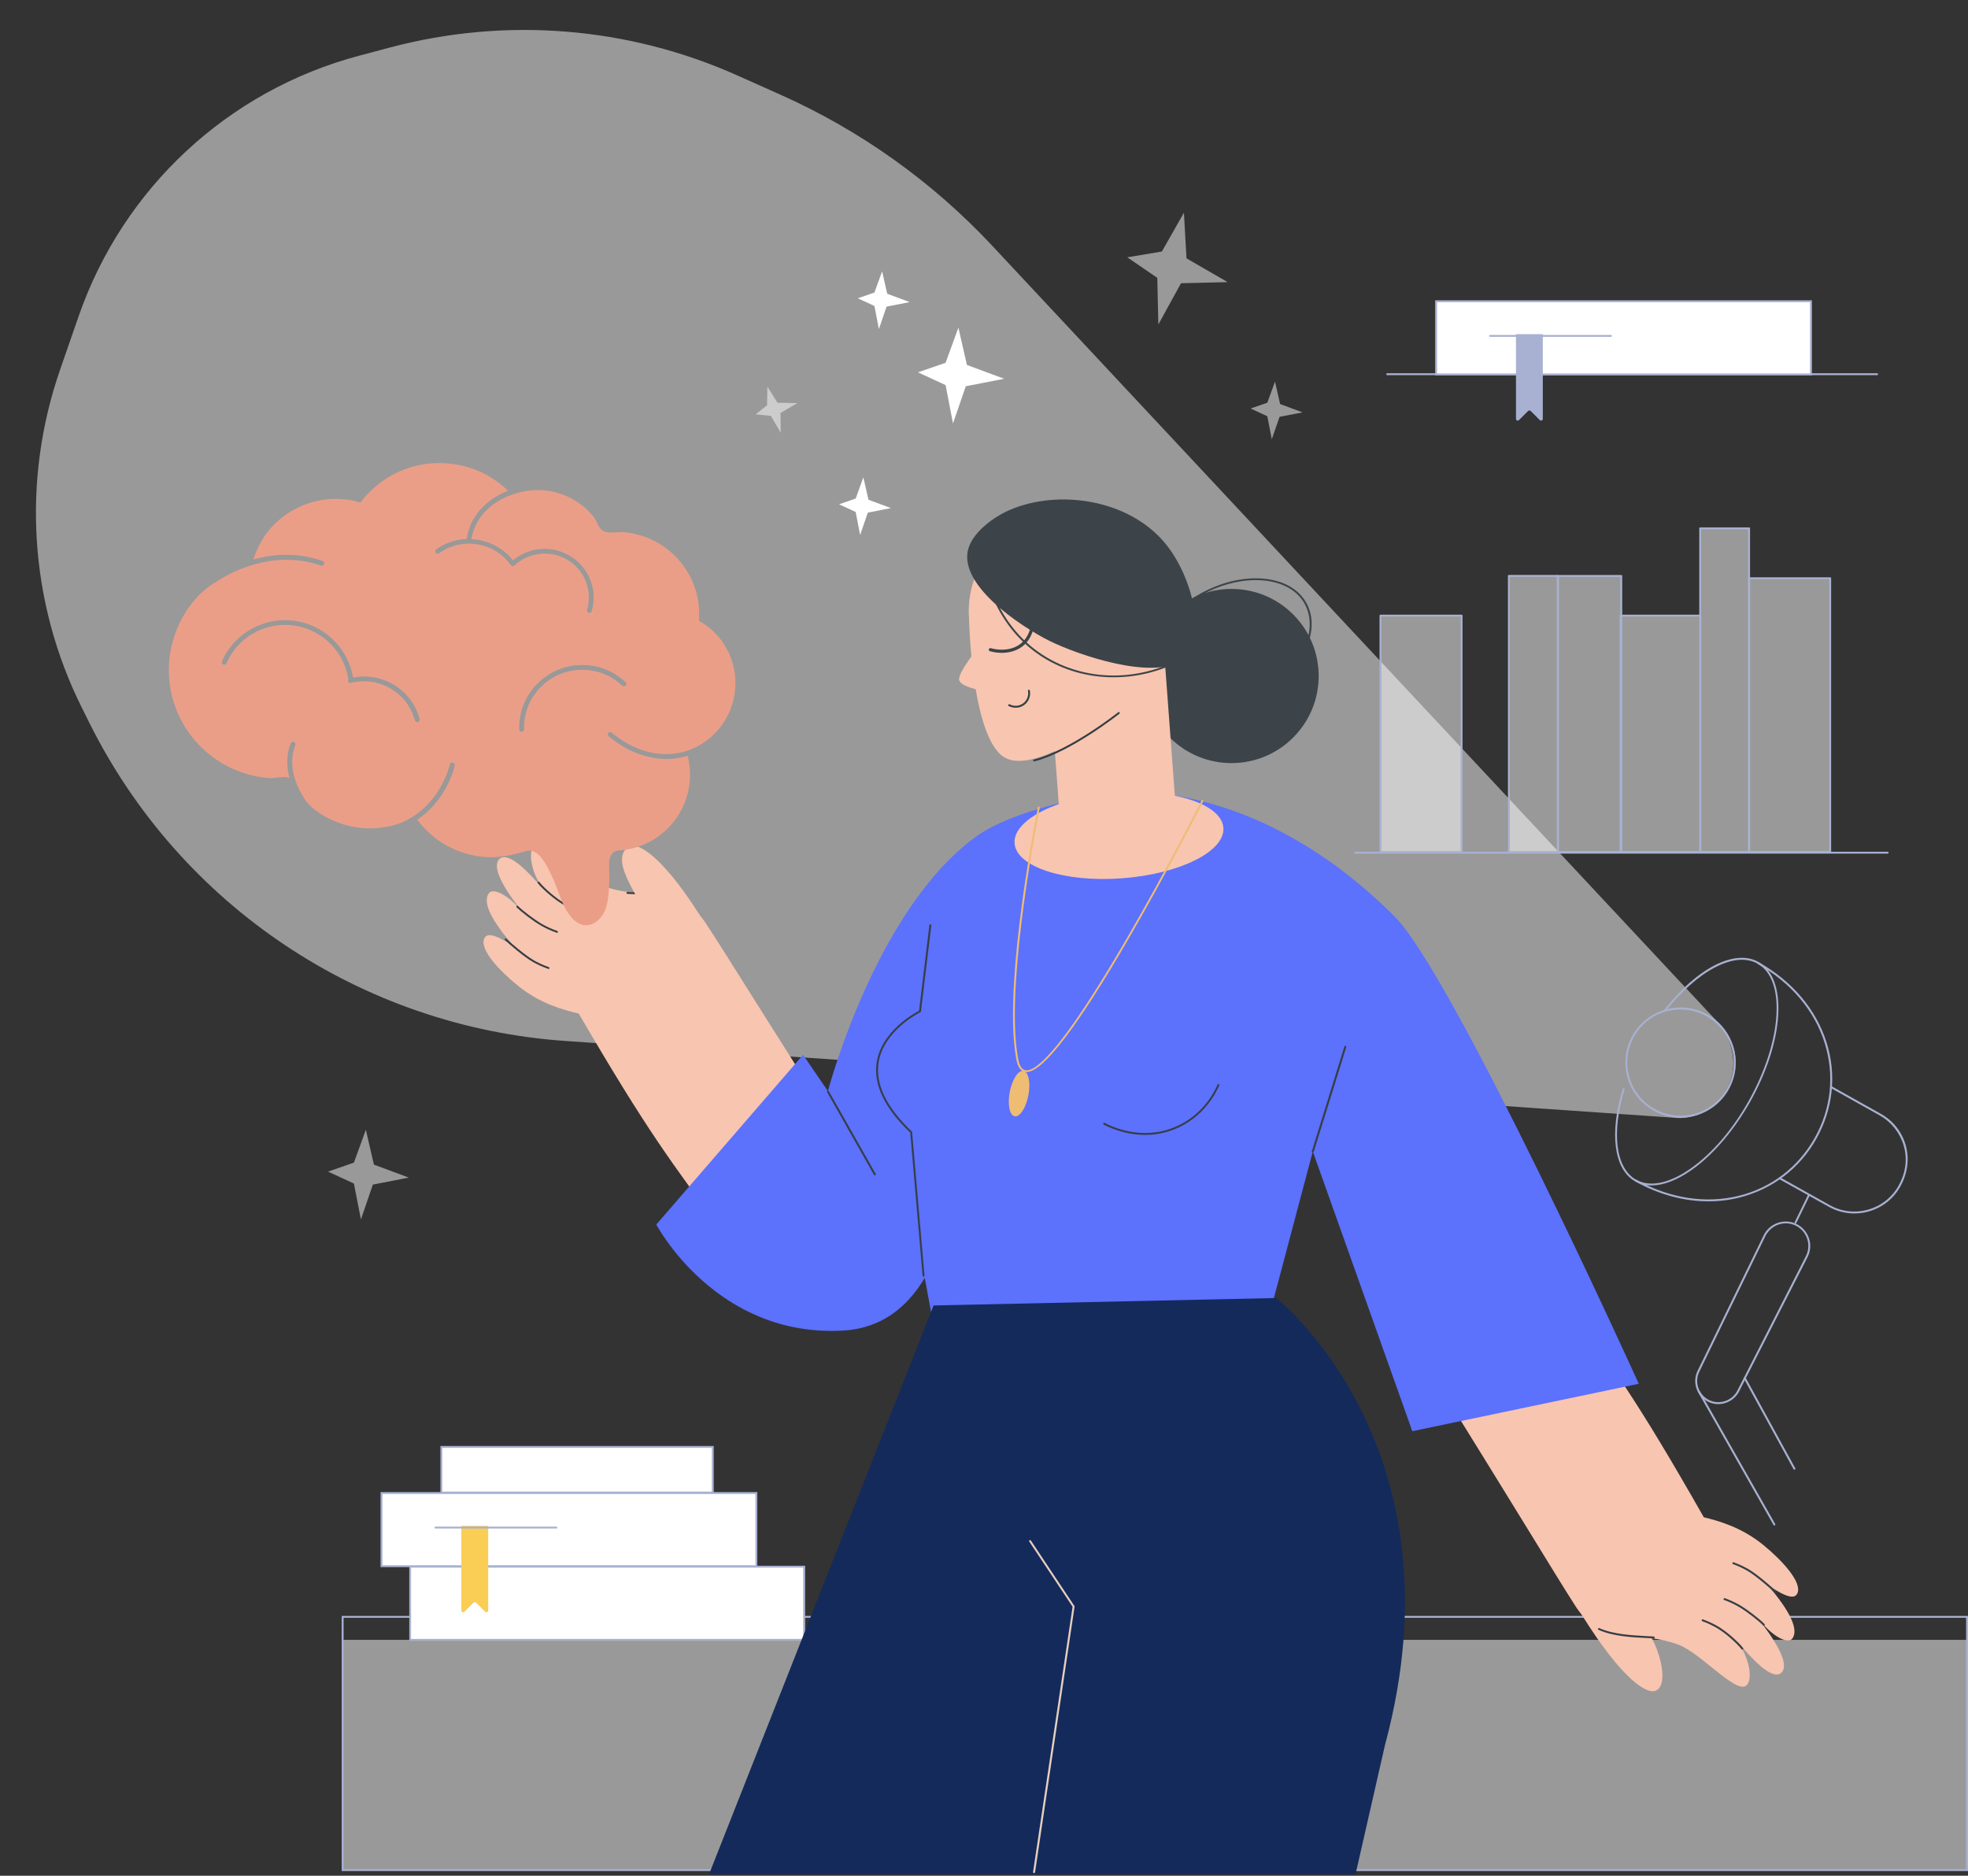 <svg width="618" height="589" viewBox="0 0 618 589" fill="none" xmlns="http://www.w3.org/2000/svg">
<rect x="0" y="0" width="618" height="589" fill="#333333" stroke="none"/>
<path opacity="0.5" d="M540.362 321.97L311.59 77.176C292.811 57.082 270.198 40.952 245.085 29.736L231.483 23.662C197.202 8.352 158.707 5.268 122.426 14.925L112.722 17.508C71.628 28.445 38.648 59.078 24.712 99.254L18.852 116.151C6.794 150.914 9.226 189.065 25.6 222.015L28.004 226.854C56.588 284.373 113.514 322.436 177.59 326.873L527.06 351.072C527.06 351.072 538.279 351.875 543.129 340.014C546.968 330.68 540.362 321.97 540.362 321.97Z" fill="white"/>
<path d="M518.61 372.238C522.3 372.238 526.555 370.632 531.078 367.481C537.863 362.755 544.439 355.085 549.617 345.929C554.765 336.744 557.89 327.172 558.396 318.908C558.901 310.584 556.699 304.58 552.176 302.053C544.767 297.891 532.864 303.985 522.538 317.213C522.448 317.332 522.448 317.54 522.597 317.63C522.716 317.719 522.924 317.719 523.014 317.57C527.834 311.387 533.34 306.482 538.488 303.807C543.755 301.042 548.397 300.626 551.908 302.588C556.223 304.996 558.336 310.792 557.83 318.878C557.324 327.053 554.23 336.566 549.141 345.662C544.052 354.758 537.506 362.339 530.78 367.006C524.115 371.643 518.074 372.862 513.759 370.424C507.361 366.827 505.963 355.71 510.158 342.065C510.218 341.916 510.129 341.738 509.95 341.708C509.801 341.649 509.623 341.738 509.593 341.916C505.308 355.828 506.826 367.244 513.491 370.959C514.979 371.821 516.705 372.238 518.61 372.238Z" fill="#A8B1D1"/>
<path d="M536.494 377.232C539.797 377.232 543.07 376.845 546.225 376.043C556.551 373.457 565.151 366.917 570.388 357.582C575.625 348.248 576.786 337.517 573.602 327.38C570.358 317.005 562.8 308.058 552.295 302.172C552.146 302.083 551.968 302.142 551.879 302.291C551.789 302.439 551.849 302.618 551.998 302.707C562.353 308.504 569.822 317.332 573.007 327.558C576.131 337.547 575.03 348.129 569.852 357.315C564.674 366.501 556.253 372.951 546.076 375.478C535.661 378.064 524.234 376.281 513.878 370.484C513.729 370.395 513.551 370.454 513.461 370.603C513.372 370.751 513.432 370.93 513.58 371.019C520.96 375.121 528.816 377.232 536.494 377.232Z" fill="#A8B1D1"/>
<path d="M582.32 381.037C588.093 381.037 593.717 378.005 596.723 372.624C599.073 368.433 599.669 363.765 598.389 359.425C597.169 355.323 594.431 351.875 590.652 349.764L575.208 341.114C575.059 341.024 574.88 341.084 574.791 341.233C574.702 341.381 574.761 341.56 574.91 341.649L590.354 350.299C597.169 354.134 601.216 363.409 596.187 372.327C591.902 379.967 582.171 382.701 574.523 378.391L559.079 369.741C558.93 369.651 558.752 369.711 558.663 369.859C558.573 370.008 558.633 370.186 558.782 370.276L574.256 378.926C576.815 380.353 579.582 381.037 582.32 381.037Z" fill="#A8B1D1"/>
<path opacity="0.5" d="M527.714 350.953C529.291 350.953 530.868 350.745 532.416 350.299C536.85 349.051 540.569 346.138 542.831 342.125C545.45 337.487 545.777 332.017 543.753 327.083C542.265 323.456 539.647 320.513 536.225 318.581C532.207 316.322 527.535 315.757 523.072 317.005C518.638 318.254 514.918 321.167 512.657 325.18C510.395 329.193 509.83 333.86 511.079 338.319C512.329 342.749 515.245 346.465 519.263 348.724C521.911 350.21 524.798 350.953 527.714 350.953ZM527.773 316.976C530.6 316.976 533.398 317.689 535.927 319.116C539.23 320.989 541.76 323.813 543.188 327.321C545.152 332.077 544.825 337.368 542.295 341.827C540.123 345.721 536.552 348.516 532.237 349.735C527.952 350.953 523.429 350.389 519.531 348.218C515.632 346.048 512.835 342.481 511.615 338.171C510.395 333.89 510.96 329.372 513.133 325.478C515.305 321.583 518.876 318.789 523.191 317.57C524.738 317.184 526.256 316.976 527.773 316.976Z" fill="#A8B1D1"/>
<path d="M527.714 350.953C529.291 350.953 530.868 350.745 532.416 350.299C536.85 349.051 540.569 346.138 542.831 342.125C545.45 337.487 545.777 332.017 543.753 327.083C542.265 323.456 539.647 320.513 536.225 318.581C532.207 316.322 527.535 315.757 523.072 317.005C518.638 318.254 514.918 321.167 512.657 325.18C510.395 329.193 509.83 333.86 511.079 338.319C512.329 342.749 515.245 346.465 519.263 348.724C521.911 350.21 524.798 350.953 527.714 350.953ZM527.773 316.976C530.6 316.976 533.398 317.689 535.927 319.116C539.23 320.989 541.76 323.813 543.188 327.321C545.152 332.077 544.825 337.368 542.295 341.827C540.123 345.721 536.552 348.516 532.237 349.735C527.952 350.953 523.429 350.389 519.531 348.218C515.632 346.048 512.835 342.481 511.615 338.171C510.395 333.89 510.96 329.372 513.133 325.478C515.305 321.583 518.876 318.789 523.191 317.57C524.738 317.184 526.256 316.976 527.773 316.976Z" fill="#A8B1D1"/>
<path d="M539.588 440.907C542.236 440.907 544.825 439.45 546.104 436.953L567.679 394.622C569.553 390.817 567.947 386.209 564.138 384.337C560.329 382.493 555.716 384.069 553.841 387.874L533.071 430.472C531.315 434.069 532.833 438.439 536.433 440.193C537.445 440.669 538.516 440.907 539.588 440.907ZM560.775 384.128C561.816 384.128 562.888 384.366 563.87 384.842C567.381 386.566 568.869 390.817 567.143 394.325L545.569 436.656C543.932 439.866 539.945 441.204 536.701 439.628C533.398 438.023 531.999 434.01 533.636 430.71L554.377 388.142C555.627 385.615 558.156 384.128 560.775 384.128Z" fill="#A8B1D1"/>
<path d="M557.203 479.016C557.263 479.016 557.293 479.016 557.352 478.986C557.501 478.897 557.531 478.719 557.471 478.57L533.695 436.715C533.606 436.566 533.427 436.537 533.278 436.596C533.129 436.685 533.1 436.864 533.159 437.012L556.936 478.868C556.995 478.957 557.084 479.016 557.203 479.016Z" fill="#A8B1D1"/>
<path d="M563.483 461.477C563.543 461.477 563.572 461.477 563.632 461.448C563.781 461.358 563.84 461.18 563.751 461.031L548.158 432.583C548.069 432.434 547.89 432.375 547.741 432.464C547.593 432.553 547.533 432.732 547.622 432.88L563.215 461.329C563.275 461.418 563.364 461.477 563.483 461.477Z" fill="#A8B1D1"/>
<path d="M563.84 384.188C563.959 384.188 564.048 384.128 564.108 384.009L568.303 375.389C568.363 375.24 568.303 375.062 568.155 375.002C568.006 374.943 567.827 375.002 567.768 375.151L563.572 383.772C563.512 383.92 563.572 384.099 563.721 384.158C563.75 384.158 563.81 384.188 563.84 384.188Z" fill="#A8B1D1"/>
<path opacity="0.5" d="M107.597 514.926H617.703V587.222H107.597V514.926Z" fill="white"/>
<path d="M107.299 587.519H618V507.405H107.299V587.519ZM617.405 586.924H107.894V508H617.405V586.924Z" fill="#A8B1D1"/>
<path d="M128.783 491.918H252.516V514.897H128.783V491.918Z" fill="white"/>
<path d="M128.516 515.223H252.844V491.65H128.516V515.223ZM252.219 514.629H129.082V492.245H252.219V514.629Z" fill="#A8B1D1"/>
<path d="M119.798 468.82H237.52V491.799H119.798V468.82Z" fill="white"/>
<path d="M119.5 492.096H237.816V468.523H119.5V492.096ZM237.221 491.502H120.095V469.117H237.221V491.502Z" fill="#A8B1D1"/>
<path d="M138.604 454.343H223.83V468.672H138.604V454.343Z" fill="white"/>
<path d="M138.306 468.969H224.127V454.046H138.306V468.969ZM223.532 468.374H138.901V454.64H223.532V468.374Z" fill="#A8B1D1"/>
<path d="M153.305 479.135V505.741C153.305 506.216 152.739 506.454 152.382 506.127L149.525 503.273C149.287 503.036 148.901 503.036 148.662 503.273L145.806 506.127C145.478 506.454 144.883 506.216 144.883 505.741V479.135H153.305Z" fill="#FACD54"/>
<path d="M136.759 479.968H174.7C174.879 479.968 174.998 479.849 174.998 479.67C174.998 479.492 174.879 479.373 174.7 479.373H136.759C136.581 479.373 136.462 479.492 136.462 479.67C136.462 479.849 136.581 479.968 136.759 479.968Z" fill="#A8B1D1"/>
<path d="M435.615 117.806H589.462C589.641 117.806 589.76 117.687 589.76 117.509C589.76 117.331 589.641 117.212 589.462 117.212H435.615C435.436 117.212 435.317 117.331 435.317 117.509C435.317 117.687 435.436 117.806 435.615 117.806Z" fill="#A8B1D1"/>
<path d="M450.97 94.59H568.691V117.568H450.97V94.59Z" fill="white"/>
<path d="M450.672 117.866H568.988V94.292H450.672V117.866ZM568.393 117.271H451.267V94.887H568.393V117.271Z" fill="#A8B1D1"/>
<path d="M484.477 104.934V131.54C484.477 132.015 483.911 132.253 483.554 131.926L480.697 129.072C480.459 128.835 480.072 128.835 479.834 129.072L476.978 131.926C476.65 132.253 476.055 132.015 476.055 131.54V104.934H484.477Z" fill="#A8B1D1"/>
<path d="M467.931 105.767H505.872C506.051 105.767 506.17 105.648 506.17 105.469C506.17 105.291 506.051 105.172 505.872 105.172H467.931C467.753 105.172 467.634 105.291 467.634 105.469C467.634 105.618 467.753 105.767 467.931 105.767Z" fill="#A8B1D1"/>
<path d="M300.961 102.884L303.639 114.596L315.334 118.936L303.282 121.284L299.265 132.967L296.944 120.928L288.255 116.915L296.944 113.912L300.961 102.884Z" fill="white"/>
<path opacity="0.5" d="M114.887 354.758L117.416 365.698L128.367 369.77L117.089 371.97L113.34 382.91L111.137 371.643L103.014 367.898L111.137 365.074L114.887 354.758Z" fill="white"/>
<path opacity="0.5" d="M371.784 66.795L372.587 81.124L385.502 88.585L370.861 88.942L363.749 101.902L363.422 87.247L353.989 80.796L364.85 78.983L371.784 66.795Z" fill="white"/>
<path d="M271.114 149.882L272.721 156.927L279.773 159.543L272.513 160.97L270.102 168.015L268.704 160.762L263.466 158.354L268.704 156.54L271.114 149.882Z" fill="white"/>
<path d="M277.007 85.196L278.613 92.241L285.666 94.857L278.405 96.284L275.995 103.329L274.596 96.076L269.359 93.668L274.596 91.855L277.007 85.196Z" fill="white"/>
<path opacity="0.5" d="M400.382 119.828L401.988 126.873L409.041 129.489L401.81 130.886L399.37 137.931L397.971 130.708L392.734 128.27L397.971 126.457L400.382 119.828Z" fill="white"/>
<path opacity="0.5" d="M240.969 121.403L244.153 126.457L250.402 126.576L245.105 129.667L245.165 135.88L242.07 130.589L237.279 130.113L240.88 127.259L240.969 121.403Z" fill="white"/>
<path opacity="0.5" d="M433.502 193.312H458.975V267.54H433.502V193.312Z" fill="white"/>
<path opacity="0.5" d="M489.267 180.857H509.115V267.54H489.267V180.857Z" fill="white"/>
<path opacity="0.5" d="M473.823 180.827H489.178V267.54H473.823V180.827Z" fill="white"/>
<path opacity="0.5" d="M549.26 181.57H574.732V267.54H549.26V181.57Z" fill="white"/>
<path opacity="0.5" d="M508.908 193.312H533.875V267.54H508.908V193.312Z" fill="white"/>
<path opacity="0.5" d="M533.905 165.904H549.26V267.54H533.905V165.904Z" fill="white"/>
<path d="M549.259 267.837H574.732C574.91 267.837 575.029 267.718 575.029 267.54V181.57C575.029 181.392 574.91 181.273 574.732 181.273H549.259C549.081 181.273 548.962 181.392 548.962 181.57V267.54C548.962 267.718 549.081 267.837 549.259 267.837ZM574.434 267.243H549.557V181.867H574.434V267.243Z" fill="#A8B1D1"/>
<path d="M508.908 267.837H533.964C534.143 267.837 534.262 267.719 534.262 267.54V193.312C534.262 193.134 534.143 193.015 533.964 193.015H508.908C508.73 193.015 508.611 193.134 508.611 193.312V267.54C508.611 267.719 508.759 267.837 508.908 267.837ZM533.696 267.243H509.236V193.61H533.696V267.243Z" fill="#A8B1D1"/>
<path d="M433.501 267.837H458.974C459.152 267.837 459.271 267.719 459.271 267.54V193.312C459.271 193.134 459.152 193.015 458.974 193.015H433.501C433.323 193.015 433.204 193.134 433.204 193.312V267.54C433.204 267.719 433.323 267.837 433.501 267.837ZM458.676 267.243H433.799V193.61H458.676V267.243Z" fill="#A8B1D1"/>
<path d="M489.268 267.837H509.116C509.295 267.837 509.414 267.718 509.414 267.54V180.857C509.414 180.678 509.295 180.56 509.116 180.56H489.268C489.09 180.56 488.971 180.678 488.971 180.857V267.54C488.971 267.718 489.119 267.837 489.268 267.837ZM508.819 267.243H489.566V181.154H508.819V267.243Z" fill="#A8B1D1"/>
<path d="M533.904 267.837H549.259C549.438 267.837 549.557 267.718 549.557 267.54V165.904C549.557 165.726 549.438 165.607 549.259 165.607H533.904C533.726 165.607 533.607 165.726 533.607 165.904V267.54C533.607 267.718 533.755 267.837 533.904 267.837ZM548.961 267.243H534.202V166.201H548.961V267.243Z" fill="#A8B1D1"/>
<path d="M473.824 267.837H489.179C489.358 267.837 489.477 267.718 489.477 267.54V180.827C489.477 180.649 489.358 180.53 489.179 180.53H473.824C473.645 180.53 473.526 180.649 473.526 180.827V267.54C473.526 267.718 473.675 267.837 473.824 267.837ZM488.881 267.243H474.122V181.124H488.881V267.243Z" fill="#A8B1D1"/>
<path d="M425.586 268.045H592.765C592.943 268.045 593.062 267.927 593.062 267.748C593.062 267.57 592.943 267.451 592.765 267.451H425.616C425.438 267.451 425.318 267.57 425.318 267.748C425.289 267.927 425.438 268.045 425.586 268.045Z" fill="#A8B1D1"/>
<path d="M279.148 381.602L268.644 364.003C238.559 316.886 228.59 300.507 221.865 290.251C221.151 289.181 219.931 287.279 217.699 285.346C209.486 278.152 200.886 282.522 189.072 278.123C182.198 275.566 171.277 263.2 167.914 265.489C165.801 266.916 166.426 273.545 170.652 279.282C166.159 274.05 159.761 267.183 156.874 269.68C153.69 272.742 160.267 281.66 164.492 286.862C159.374 280.56 154.732 278.747 153.482 280.531C151.488 283.355 154.315 289.151 161.427 297.207C154.97 293.016 152.768 292.956 152.024 294.799C150.685 298.188 156.636 304.698 162.826 309.663C169.759 315.251 177.08 317.154 181.722 318.254C203.683 355.858 210.527 364.509 227.697 387.963C239.66 404.343 277.244 405.383 279.148 381.602Z" fill="#F8C5B0"/>
<path d="M181.692 286.208C181.811 286.208 181.93 286.119 181.96 286C182.019 285.852 181.93 285.673 181.781 285.614C180.174 285.049 178.597 284.336 177.109 283.503C174.431 281.987 170.801 278.777 169.343 276.934C169.253 276.815 169.045 276.785 168.926 276.874C168.807 276.963 168.777 277.171 168.866 277.29C170.533 279.401 174.312 282.582 176.812 284.009C178.329 284.871 179.936 285.584 181.573 286.149C181.633 286.208 181.662 286.208 181.692 286.208Z" fill="#363E44"/>
<path d="M174.907 292.927C175.026 292.927 175.145 292.837 175.175 292.719C175.234 292.57 175.145 292.392 174.996 292.332C173.389 291.767 171.812 291.054 170.324 290.221C167.825 288.795 164.105 285.941 162.647 284.484C162.528 284.365 162.349 284.365 162.23 284.484C162.111 284.603 162.111 284.781 162.23 284.9C163.688 286.357 167.497 289.3 170.027 290.727C171.544 291.589 173.151 292.302 174.788 292.867C174.847 292.927 174.877 292.927 174.907 292.927Z" fill="#363E44"/>
<path d="M172.258 304.282C172.377 304.282 172.497 304.193 172.526 304.074C172.586 303.926 172.497 303.747 172.348 303.688C170.741 303.123 169.164 302.41 167.676 301.577C165.087 300.091 160.326 296.078 159.016 294.77C158.897 294.651 158.719 294.651 158.6 294.77C158.481 294.889 158.481 295.067 158.6 295.186C159.969 296.553 164.7 300.567 167.378 302.083C168.896 302.945 170.503 303.658 172.139 304.223C172.199 304.253 172.229 304.282 172.258 304.282Z" fill="#363E44"/>
<path d="M214.276 283.147C214.395 283.147 214.514 283.087 214.544 282.968C214.603 282.82 214.544 282.641 214.395 282.582C209.782 280.59 204.069 280.352 198.534 280.144C198.028 280.114 197.522 280.114 197.016 280.085C196.838 280.085 196.719 280.204 196.719 280.382C196.719 280.56 196.838 280.679 197.016 280.679C197.522 280.709 198.028 280.709 198.534 280.739C204.009 280.977 209.693 281.185 214.187 283.147C214.187 283.117 214.216 283.147 214.276 283.147Z" fill="#363E44"/>
<path d="M206.927 295.424C201.66 282.195 191.126 271.107 197.107 265.994C199.131 264.27 206.422 266.411 219.812 287.457C216.331 292.421 209.487 301.875 206.927 295.424Z" fill="#F8C5B0"/>
<g clip-path="url(#clip0_210_2293)">
<path d="M160.549 155.446C160.734 155.354 160.919 155.308 161.104 155.216C161.104 155.262 160.873 155.308 160.549 155.446Z" fill="#EA9E88"/>
<path d="M219.481 194.908C220.637 180.726 210.044 168.293 195.797 167.096C193.854 166.958 190.894 167.74 189.228 166.589C187.841 165.622 187.424 163.55 186.407 162.261C185.158 160.695 183.678 159.268 182.012 158.117C178.682 155.722 174.75 154.295 170.679 153.973C167.349 153.696 164.157 154.157 161.196 155.216H161.15C160.965 155.262 160.78 155.354 160.595 155.446C160.595 155.446 160.595 155.446 160.595 155.4C158.236 156.229 149.493 159.867 148.059 169.306C153.009 169.536 157.819 171.839 161.104 175.937C165.036 172.667 170.355 171.516 175.305 172.944C179.237 174.095 182.521 176.673 184.51 180.265C186.499 183.857 186.962 188.001 185.805 191.915C185.713 192.283 185.343 192.513 185.019 192.467C184.973 192.467 184.926 192.467 184.88 192.421C184.464 192.283 184.233 191.869 184.371 191.454C186.499 184.133 182.29 176.489 174.935 174.371C170.263 173.036 165.128 174.233 161.566 177.548C161.242 177.825 160.78 177.825 160.456 177.502C160.41 177.456 160.41 177.41 160.364 177.364C155.183 170.181 145.099 168.569 137.882 173.726C137.558 173.957 137.05 173.911 136.818 173.542C136.587 173.22 136.633 172.713 137.003 172.483C139.918 170.411 143.248 169.352 146.579 169.214C147.92 159.59 156.2 155.4 159.531 154.111C154.581 149.276 147.966 146.099 140.519 145.5C129.51 144.579 119.379 149.552 113.181 157.794C111.377 157.242 109.48 156.874 107.537 156.735C97.916 155.953 88.386 160.511 82.974 168.477C81.633 170.503 80.661 172.621 79.829 174.878C79.736 175.2 79.597 175.476 79.459 175.706C85.148 174.095 93.012 173.174 101.292 176.167C101.709 176.305 101.894 176.766 101.755 177.134C101.616 177.548 101.154 177.733 100.784 177.594C83.298 171.47 67.709 182.798 67.57 182.936C67.432 183.028 67.339 183.074 67.2 183.074C65.165 184.409 63.315 185.929 61.649 187.771C56.746 193.25 53.786 200.249 53.138 207.571C51.565 226.311 65.581 242.796 84.454 244.316C86.582 244.5 88.942 243.487 90.931 244.316C90.052 241.184 89.728 237.317 91.301 233.403C91.439 232.988 91.902 232.804 92.318 232.988C92.735 233.126 92.92 233.587 92.735 234.001C89.497 242.105 95.325 250.348 95.418 250.44C95.51 250.532 95.51 250.67 95.556 250.762C96.574 252.236 97.731 253.479 99.257 254.584C103.513 257.669 108.601 259.557 113.828 260.017C118.269 260.386 122.525 259.695 126.41 258.222C126.457 258.176 126.503 258.129 126.549 258.129C138.53 252.65 141.213 240.171 141.259 240.033C141.352 239.619 141.768 239.343 142.184 239.435C142.601 239.527 142.878 239.941 142.786 240.356C142.693 240.862 140.473 251.038 131.036 257.393C135.847 263.885 143.387 268.398 152.13 269.089C156.385 269.457 160.919 268.536 165.036 267.293C169.43 265.957 171.974 272.496 173.408 275.351C175.444 279.541 176.369 284.514 179.468 288.106C183.955 293.263 189.599 289.441 190.662 283.639C191.264 280.324 191.449 276.916 191.31 273.555C191.264 271.897 191.079 269.963 191.911 268.49C192.975 266.694 194.641 267.109 196.445 266.832C199.96 266.28 203.291 264.99 206.205 263.01C212.172 259.004 216.012 252.374 216.613 245.283C216.844 242.52 216.567 239.849 215.919 237.317C214.717 237.731 212.265 238.376 208.981 238.33C208.472 238.33 207.917 238.284 207.315 238.237C203.106 237.869 197.277 236.304 191.125 231.192C190.801 230.916 190.755 230.456 191.033 230.133C191.31 229.811 191.773 229.765 192.096 230.041C204.771 240.586 215.965 235.659 216.104 235.613C216.197 235.567 216.243 235.567 216.336 235.567C224.246 232.62 230.12 225.344 230.86 216.411C231.647 207.294 226.929 199.098 219.481 194.908ZM131.221 226.726C131.129 226.726 131.036 226.772 130.944 226.726C130.62 226.68 130.342 226.496 130.25 226.173C127.983 217.517 119.148 212.313 110.451 214.385C110.405 214.385 110.359 214.385 110.359 214.431C110.313 214.431 110.266 214.431 110.22 214.478C109.804 214.57 109.387 214.339 109.295 213.925C109.249 213.695 109.295 213.465 109.387 213.28C108.37 206.512 103.883 200.664 97.546 197.901C87.415 193.48 75.527 198.131 71.132 208.261C70.947 208.63 70.531 208.814 70.115 208.676C69.745 208.492 69.559 208.077 69.698 207.663C74.463 196.796 87.23 191.777 98.147 196.519C104.854 199.42 109.665 205.591 110.868 212.774C120.119 210.932 129.371 216.596 131.776 225.805C131.915 226.219 131.637 226.634 131.221 226.726ZM196.491 215.26C196.213 215.583 195.705 215.583 195.381 215.306C191.865 211.945 187.239 210.195 182.336 210.333C177.479 210.472 172.946 212.451 169.569 215.997C166.192 219.497 164.434 224.101 164.573 228.982C164.573 229.397 164.249 229.765 163.833 229.765C163.787 229.765 163.787 229.765 163.74 229.765C163.37 229.719 163.047 229.397 163.047 229.028C162.908 223.779 164.851 218.76 168.505 214.938C172.159 211.116 177.063 208.952 182.336 208.814C187.609 208.676 192.652 210.61 196.491 214.247C196.768 214.478 196.768 214.938 196.491 215.26Z" fill="#EA9E88"/>
</g>
<path d="M438.264 412.042L448.56 429.759C478.139 477.203 487.9 493.701 494.536 504.017C495.22 505.087 496.44 507.019 498.642 508.981C506.766 516.264 515.425 512.013 527.21 516.502C534.054 519.118 544.826 531.603 548.248 529.374C550.361 527.976 549.825 521.347 545.659 515.551C550.093 520.842 556.432 527.768 559.348 525.301C562.562 522.299 556.104 513.291 551.908 508.03C556.967 514.391 561.58 516.264 562.859 514.481C564.883 511.686 562.115 505.86 555.092 497.715C561.52 501.995 563.692 502.055 564.466 500.212C565.835 496.853 559.943 490.253 553.843 485.229C546.969 479.581 539.678 477.56 535.036 476.43C513.491 438.588 506.736 429.878 489.804 406.216C477.99 389.717 440.436 388.29 438.264 412.042Z" fill="#F8C5B0"/>
<path d="M547.148 517.988C547.207 517.988 547.267 517.959 547.326 517.929C547.445 517.84 547.475 517.632 547.386 517.513C545.749 515.402 541.999 512.162 539.5 510.705C538.012 509.843 536.405 509.1 534.768 508.505C534.62 508.446 534.441 508.535 534.381 508.684C534.322 508.832 534.411 509.011 534.56 509.07C536.167 509.635 537.714 510.378 539.202 511.24C541.851 512.786 545.451 516.026 546.909 517.899C546.969 517.959 547.058 517.988 547.148 517.988Z" fill="#363E44"/>
<path d="M553.902 510.467C553.991 510.467 554.05 510.438 554.11 510.378C554.229 510.259 554.229 510.081 554.11 509.962C552.652 508.476 548.873 505.503 546.373 504.046C544.885 503.184 543.278 502.441 541.641 501.847C541.493 501.787 541.314 501.876 541.255 502.025C541.195 502.173 541.284 502.352 541.433 502.411C543.04 502.976 544.587 503.719 546.075 504.581C548.545 506.008 552.265 508.951 553.693 510.408C553.753 510.438 553.812 510.467 553.902 510.467Z" fill="#363E44"/>
<path d="M557.622 500.271C557.712 500.271 557.771 500.241 557.831 500.182C557.95 500.063 557.95 499.885 557.831 499.766C556.492 498.398 551.79 494.326 549.141 492.78C547.654 491.918 546.047 491.175 544.41 490.58C544.261 490.521 544.083 490.61 544.023 490.759C543.964 490.907 544.053 491.086 544.202 491.145C545.809 491.71 547.356 492.453 548.844 493.315C551.433 494.831 556.134 498.904 557.414 500.212C557.474 500.241 557.563 500.271 557.622 500.271Z" fill="#363E44"/>
<path d="M514.145 507.911C521.257 515.134 524.65 529.492 519.68 530.979C517.151 531.752 509.771 528.036 496.588 506.87C503.075 503.898 509.265 502.946 514.145 507.911Z" fill="#F8C5B0"/>
<path d="M519.324 514.481C519.472 514.481 519.621 514.362 519.621 514.213C519.621 514.035 519.502 513.916 519.353 513.886C518.847 513.856 518.342 513.827 517.836 513.797C512.36 513.5 506.677 513.232 502.213 511.24C502.064 511.181 501.886 511.24 501.826 511.389C501.766 511.538 501.826 511.716 501.975 511.775C506.557 513.827 512.301 514.124 517.836 514.391C518.312 514.421 518.818 514.451 519.324 514.481Z" fill="#363E44"/>
<path d="M353.364 248.931C353.364 248.931 394.549 244.442 437.906 287.754C456.475 306.304 514.621 434.515 514.621 434.515L443.5 449.408L412.255 361.566L397.852 415.817C397.852 415.817 338.753 432.137 293.105 415.817L279.655 343.819L306.615 271.315L353.364 248.931Z" fill="#5C71FC"/>
<path d="M341.193 250.417C341.193 250.417 318.131 254.252 306.407 262.784C274.923 285.644 259.985 342.63 259.985 342.63L252.188 331.215L206.094 384.515C206.094 384.515 224.781 420.098 264.805 417.809C304.829 415.52 301.14 346.584 301.14 346.584L341.193 250.417Z" fill="#5C71FC"/>
<path d="M412.255 361.863C412.374 361.863 412.493 361.774 412.552 361.655L422.759 328.807C422.818 328.658 422.729 328.48 422.551 328.42C422.402 328.361 422.223 328.45 422.164 328.629L411.957 361.477C411.897 361.625 411.987 361.804 412.165 361.863C412.195 361.833 412.225 361.863 412.255 361.863Z" fill="#363E44"/>
<path d="M359.613 356.364C362.589 356.364 365.892 355.858 369.284 354.402C377.795 350.805 381.634 343.7 382.883 340.817C382.943 340.668 382.883 340.49 382.735 340.43C382.586 340.371 382.407 340.43 382.348 340.579C381.128 343.403 377.378 350.359 369.046 353.867C358.393 358.385 348.722 353.599 346.877 352.589C346.728 352.499 346.549 352.559 346.46 352.707C346.371 352.856 346.43 353.034 346.579 353.124C347.888 353.807 353.007 356.364 359.613 356.364Z" fill="#363E44"/>
<path d="M274.716 369.057C274.775 369.057 274.805 369.057 274.864 369.027C275.013 368.938 275.073 368.76 274.983 368.611L260.253 342.6C260.164 342.452 259.986 342.422 259.837 342.481C259.688 342.571 259.628 342.749 259.718 342.898L274.448 368.908C274.507 369.027 274.597 369.057 274.716 369.057Z" fill="#363E44"/>
<path d="M290.01 400.865C290.189 400.835 290.308 400.716 290.308 400.538L286.41 355.383L286.32 355.294C278.345 347.713 274.834 340.43 275.905 333.623C277.512 323.486 288.909 317.897 289.028 317.838L289.177 317.778L292.451 290.578C292.48 290.43 292.361 290.281 292.183 290.251C292.004 290.222 291.885 290.341 291.855 290.519L288.612 317.392C287.243 318.105 276.858 323.724 275.31 333.534C274.209 340.519 277.75 347.951 285.844 355.65L289.713 400.567C289.743 400.746 289.862 400.865 290.01 400.865Z" fill="#363E44"/>
<path d="M367.359 231.609C356.667 220.929 356.667 203.613 367.359 192.933C378.05 182.253 395.384 182.253 406.075 192.933C416.767 203.613 416.767 220.929 406.075 231.609C395.384 242.29 378.05 242.29 367.359 231.609Z" fill="#3C4449"/>
<path d="M377.737 223.901C383.212 223.901 389.312 222.326 395.115 219.115C401.573 215.548 406.691 210.494 409.548 204.876C412.434 199.228 412.672 193.699 410.232 189.329C407.792 184.929 402.971 182.224 396.663 181.689C390.384 181.154 383.391 182.819 376.933 186.416C363.602 193.818 356.817 207.195 361.816 216.202C364.643 221.255 370.654 223.901 377.737 223.901ZM394.312 182.165C395.085 182.165 395.859 182.195 396.603 182.254C402.703 182.789 407.375 185.375 409.696 189.596C412.018 193.818 411.809 199.139 409.012 204.609C406.215 210.108 401.156 215.072 394.818 218.58C381.754 225.833 367.173 224.615 362.322 215.875C357.472 207.135 364.137 194.145 377.201 186.891C382.766 183.8 388.747 182.165 394.312 182.165Z" fill="#3C4449"/>
<path d="M318.595 264.8C318.042 257.383 332.275 250.279 350.384 248.933C368.494 247.586 383.623 252.507 384.175 259.923C384.728 267.339 370.495 274.443 352.386 275.79C334.276 277.137 319.147 272.216 318.595 264.8Z" fill="#F8C5B0"/>
<path d="M315.365 237.783C325.513 243.907 351.312 223.336 351.312 223.336L364.436 189.685C363.186 173.098 348.723 160.642 332.119 161.891C315.514 163.139 303.045 177.587 304.295 194.174C304.295 194.144 305.039 231.571 315.365 237.783Z" fill="#F8C5B0"/>
<path d="M311 204.004C314.437 205.024 321.848 205.152 324 197.5" stroke="#3C4449" stroke-linecap="round"/>
<path d="M327.982 192.062L364.422 189.352L370.081 265.299L333.641 268.008L327.982 192.062Z" fill="#F8C5B0"/>
<path d="M308.342 201.814C308.342 201.814 300.575 211.267 301.2 213.556C301.944 216.291 311.467 217.302 311.467 217.302C311.467 217.302 308.134 201.844 308.342 201.814Z" fill="#F8C5B0"/>
<path d="M318.965 222.236C319.947 222.236 320.9 221.939 321.703 221.315C323.072 220.274 323.727 218.521 323.399 216.826C323.37 216.678 323.221 216.559 323.042 216.588C322.893 216.618 322.774 216.767 322.804 216.945C323.102 218.402 322.507 219.947 321.316 220.839C320.096 221.761 318.43 221.88 317.061 221.166C316.912 221.077 316.734 221.137 316.644 221.285C316.555 221.434 316.615 221.612 316.763 221.701C317.478 222.058 318.221 222.236 318.965 222.236Z" fill="#363E44"/>
<path d="M324.738 239.092C324.767 239.092 324.797 239.092 324.797 239.092C336.343 236.149 351.371 224.228 351.519 224.109C351.638 224.02 351.668 223.812 351.579 223.693C351.49 223.574 351.281 223.544 351.162 223.634C351.014 223.753 336.075 235.584 324.648 238.497C324.499 238.527 324.38 238.705 324.44 238.854C324.47 239.002 324.589 239.092 324.738 239.092Z" fill="#363E44"/>
<path d="M372.381 206.243C378.957 199.317 374.196 179.43 364.644 169.174C352.294 155.946 330.303 153.746 315.841 160.702C312.3 162.396 304.593 167.39 303.789 173.693C302.301 185.464 323.519 198.574 331.137 201.992C342.683 207.224 365.15 213.853 372.381 206.243Z" fill="#3C4449"/>
<path d="M349.675 212.664C350.211 212.664 350.746 212.664 351.282 212.635C359.941 212.337 368.393 209.513 375.713 204.489L375.386 204.014C360.596 214.151 341.849 214.834 327.625 205.768C311.555 195.512 309.026 177.408 308.699 173.871L308.103 173.93C308.461 177.498 310.99 195.839 327.297 206.273C333.903 210.465 341.611 212.664 349.675 212.664Z" fill="#3C4449"/>
<path d="M318.631 350.529C317.017 350.216 316.328 346.775 317.09 342.842C317.853 338.909 319.779 335.974 321.393 336.286C323.006 336.598 323.696 340.04 322.933 343.973C322.171 347.906 320.244 350.841 318.631 350.529Z" fill="#EFBC73"/>
<path d="M322.328 336.655C327.506 336.655 338.308 322.535 354.467 294.681C366.756 273.485 377.737 251.844 377.856 251.607C377.916 251.458 377.886 251.28 377.737 251.22C377.588 251.161 377.41 251.19 377.35 251.339C377.231 251.547 366.251 273.218 353.99 294.383C333.547 329.639 325.363 336.506 322.09 336.06C320.959 335.912 320.186 334.752 319.769 332.671C315.811 312.16 323.905 267.005 326.494 253.658C326.524 253.509 326.435 253.331 326.256 253.301C326.107 253.271 325.929 253.39 325.899 253.539C323.31 266.916 315.216 312.16 319.174 332.761C319.62 335.109 320.573 336.417 321.971 336.625C322.06 336.655 322.179 336.655 322.328 336.655Z" fill="#EFBC73"/>
<path d="M400.769 407.583C400.769 407.583 460.195 454.224 434.93 547.893L425.676 588.5H222.669L293.165 409.931L400.769 407.583Z" fill="#142A5B"/>
<path d="M324.737 588.173C324.886 588.173 325.005 588.054 325.034 587.906L337.443 504.492C337.443 504.433 337.443 504.344 337.384 504.284L323.725 483.743C323.636 483.594 323.457 483.565 323.308 483.654C323.16 483.743 323.13 483.921 323.219 484.07L336.818 504.522L324.41 587.817C324.38 587.965 324.499 588.144 324.648 588.144C324.707 588.173 324.707 588.173 324.737 588.173Z" fill="#E6D0BE"/>
<defs>
<clipPath id="clip0_210_2293">
<rect width="178" height="145" fill="white" transform="translate(53 145.5)"/>
</clipPath>
</defs>
</svg>
